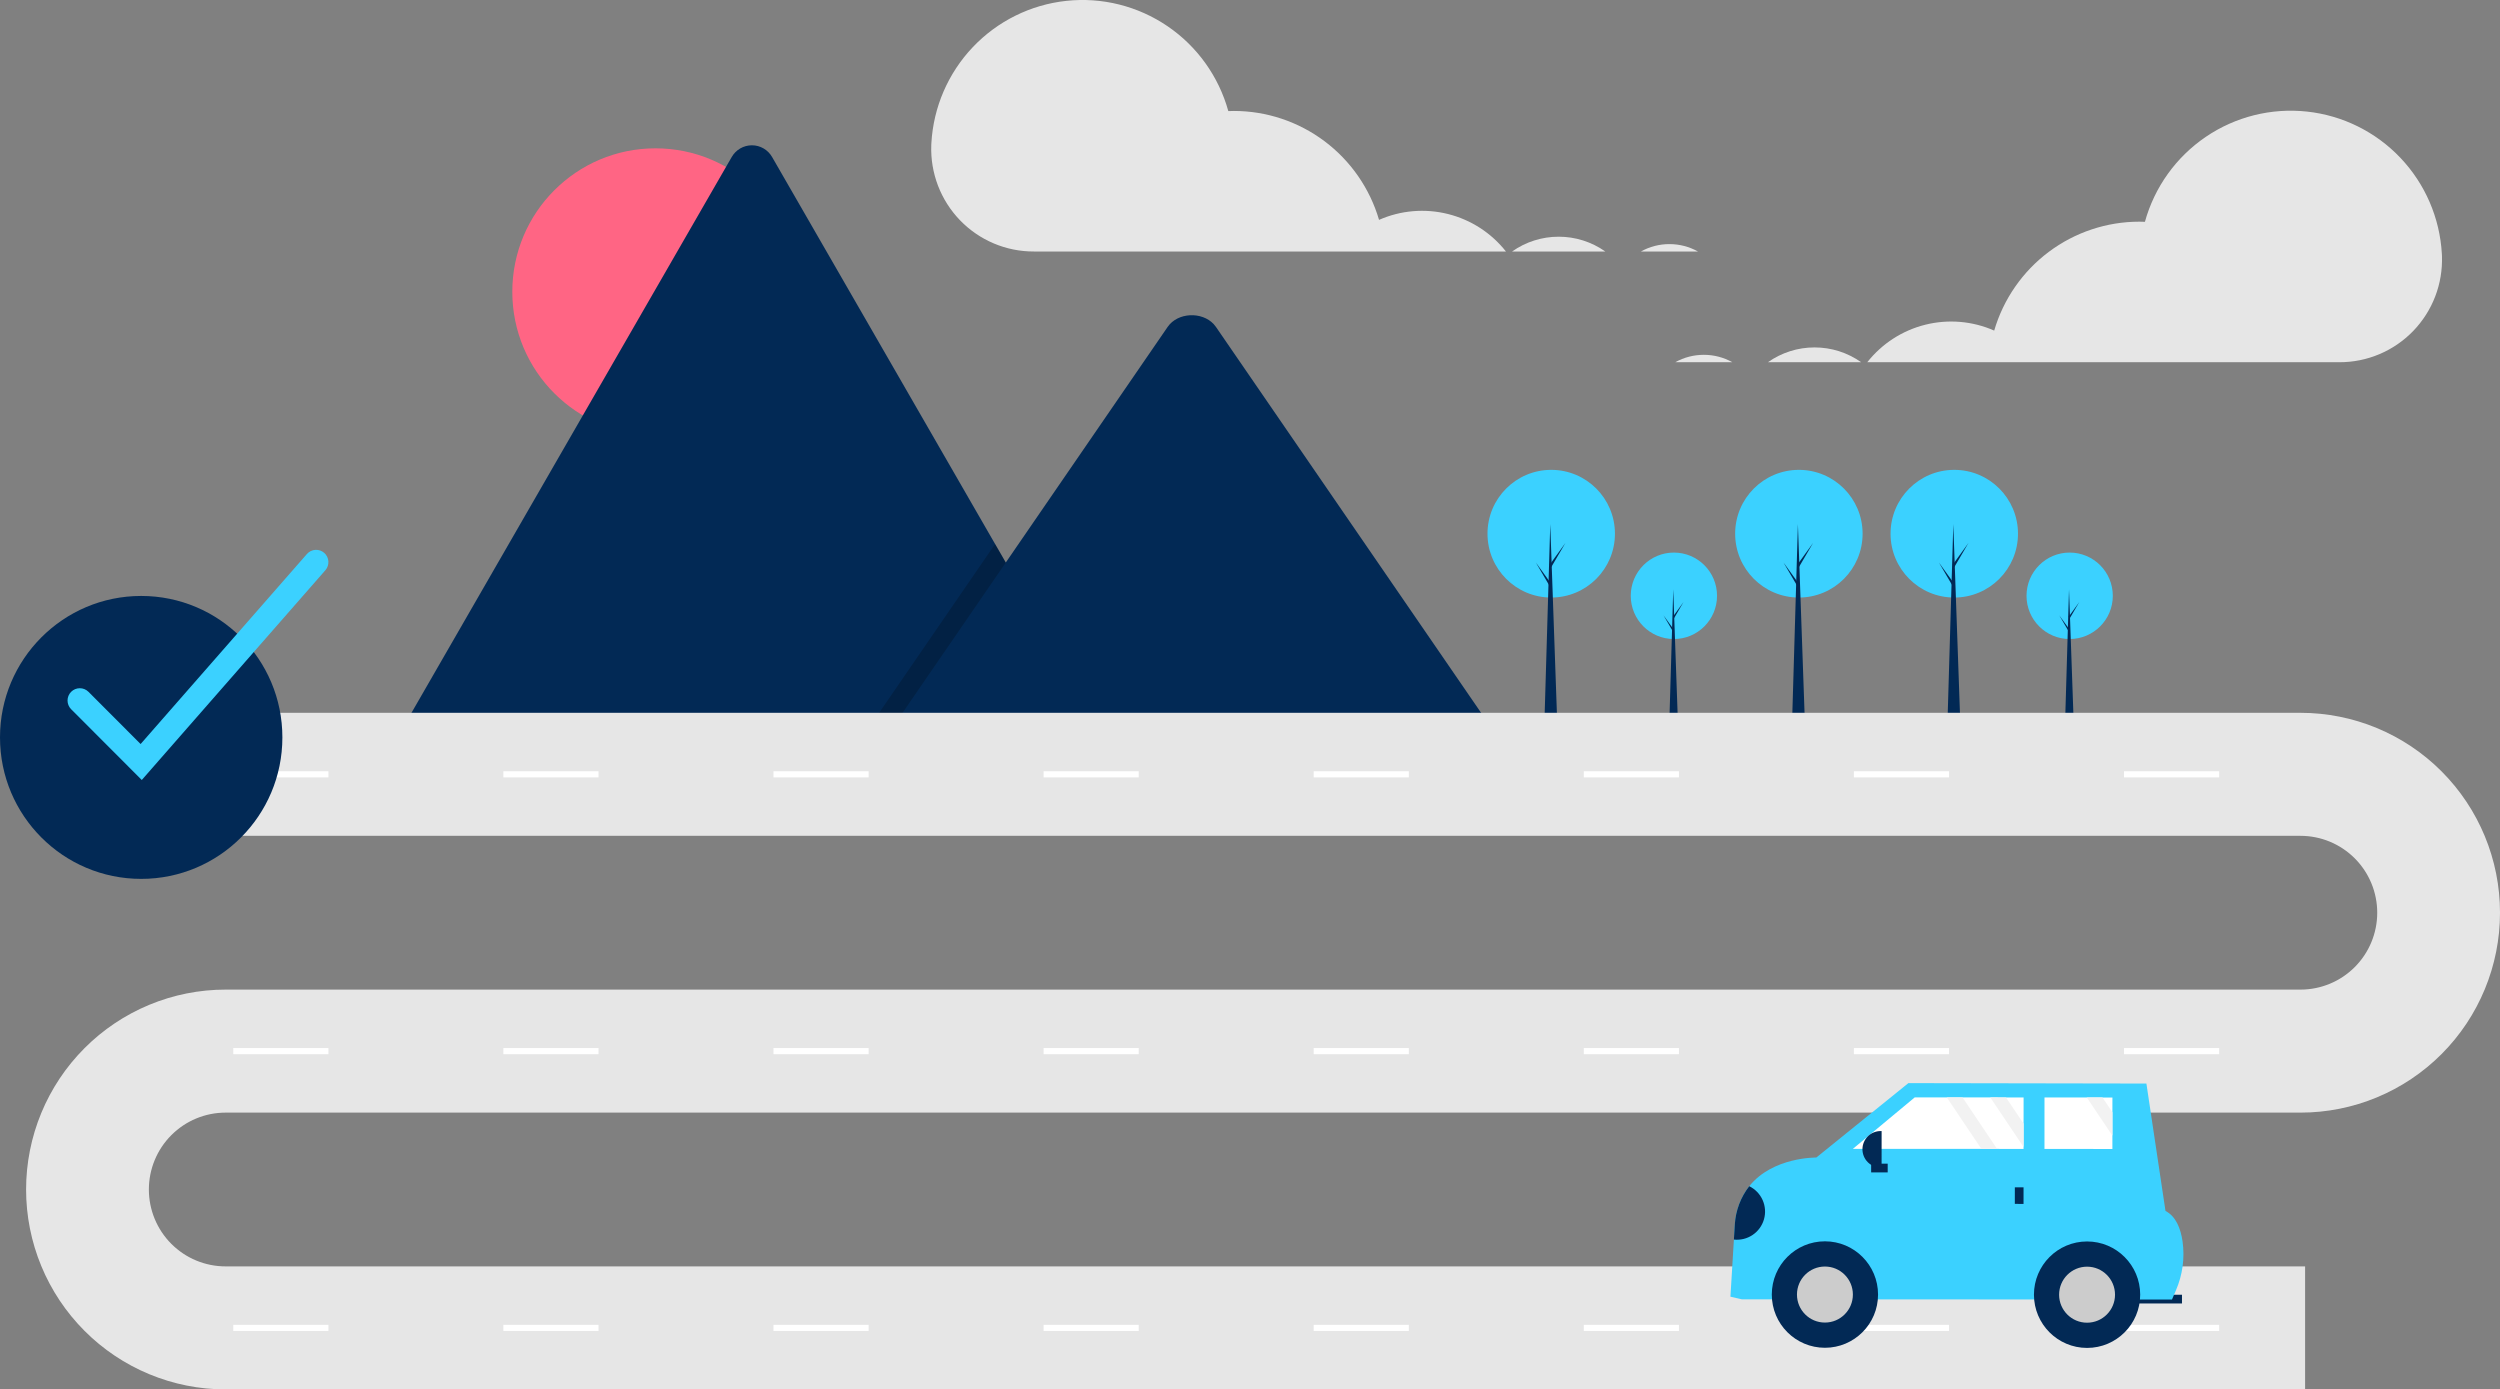 <svg xmlns="http://www.w3.org/2000/svg" width="538" height="299" viewBox="0 0 538 299" fill="none"><rect x="0" y="0" width="538" height="299" fill="#808080" stroke="none"/><g clip-path="url(#clip0_66_837)"><path d="M141.06 93.665C158.077 93.665 171.872 79.843 171.872 62.792C171.872 45.742 158.077 31.919 141.06 31.919C124.043 31.919 110.248 45.742 110.248 62.792C110.248 79.843 124.043 93.665 141.06 93.665Z" fill="#FF6584"></path><path d="M237.684 157.931H86.53C86.34 157.933 86.151 157.918 85.965 157.886L157.454 33.812C157.89 33.04 158.524 32.397 159.289 31.95C160.054 31.502 160.925 31.267 161.811 31.267C162.697 31.267 163.567 31.502 164.332 31.95C165.098 32.397 165.731 33.04 166.167 33.812L214.146 117.076L216.444 121.06L237.684 157.931Z" fill="#022955"></path><path opacity="0.2" d="M237.684 157.931H186.076L211.41 121.059L213.234 118.403L214.145 117.076L216.444 121.059L237.684 157.931Z" fill="black"></path><path d="M321.846 157.931H191.109L216.444 121.06L218.267 118.404L251.279 70.353C253.444 67.204 258.65 67.008 261.195 69.759C261.366 69.947 261.525 70.145 261.67 70.353L321.846 157.931Z" fill="#022955"></path><path d="M360.222 137.519C365.35 137.519 369.507 133.354 369.507 128.216C369.507 123.078 365.35 118.913 360.222 118.913C355.094 118.913 350.938 123.078 350.938 128.216C350.938 133.354 355.094 137.519 360.222 137.519Z" fill="#3BD1FF"></path><path d="M361.117 156.238H359.215L360.082 126.815L361.117 156.238Z" fill="#022955"></path><path d="M360.249 132.391L362.291 129.561L360.221 133.092L359.998 132.7L360.249 132.391Z" fill="#022955"></path><path d="M360.026 135.249L357.984 132.419L360.054 135.95L360.278 135.558L360.026 135.249Z" fill="#022955"></path><path d="M445.392 137.519C450.52 137.519 454.677 133.354 454.677 128.216C454.677 123.078 450.52 118.913 445.392 118.913C440.264 118.913 436.107 123.078 436.107 128.216C436.107 133.354 440.264 137.519 445.392 137.519Z" fill="#3BD1FF"></path><path d="M446.286 156.238H444.385L445.252 126.815L446.286 156.238Z" fill="#022955"></path><path d="M445.42 132.391L447.462 129.561L445.392 133.092L445.168 132.7L445.42 132.391Z" fill="#022955"></path><path d="M445.196 135.249L443.154 132.419L445.224 135.95L445.447 135.558L445.196 135.249Z" fill="#022955"></path><path d="M387.119 128.592C394.692 128.592 400.832 122.441 400.832 114.853C400.832 107.264 394.692 101.113 387.119 101.113C379.546 101.113 373.406 107.264 373.406 114.853C373.406 122.441 379.546 128.592 387.119 128.592Z" fill="#3BD1FF"></path><path d="M388.439 156.238H385.631L386.911 112.783L388.439 156.238Z" fill="#022955"></path><path d="M387.159 121.019L390.174 116.839L387.118 122.054L386.787 121.474L387.159 121.019Z" fill="#022955"></path><path d="M386.829 125.24L383.814 121.061L386.871 126.274L387.201 125.695L386.829 125.24Z" fill="#022955"></path><path d="M420.558 128.592C428.132 128.592 434.271 122.441 434.271 114.853C434.271 107.264 428.132 101.113 420.558 101.113C412.985 101.113 406.846 107.264 406.846 114.853C406.846 122.441 412.985 128.592 420.558 128.592Z" fill="#3BD1FF"></path><path d="M421.881 156.238H419.072L420.352 112.783L421.881 156.238Z" fill="#022955"></path><path d="M420.6 121.019L423.615 116.839L420.559 122.054L420.229 121.474L420.6 121.019Z" fill="#022955"></path><path d="M420.269 125.24L417.254 121.061L420.311 126.274L420.641 125.695L420.269 125.24Z" fill="#022955"></path><path d="M333.822 128.592C341.395 128.592 347.535 122.441 347.535 114.853C347.535 107.264 341.395 101.113 333.822 101.113C326.249 101.113 320.109 107.264 320.109 114.853C320.109 122.441 326.249 128.592 333.822 128.592Z" fill="#3BD1FF"></path><path d="M335.143 156.238H332.334L333.615 112.783L335.143 156.238Z" fill="#022955"></path><path d="M333.864 121.019L336.879 116.839L333.822 122.054L333.492 121.474L333.864 121.019Z" fill="#022955"></path><path d="M333.533 125.24L330.518 121.061L333.574 126.274L333.905 125.695L333.533 125.24Z" fill="#022955"></path><path d="M496.057 299H48.55C42.911 299 37.328 297.887 32.119 295.725C26.91 293.564 22.177 290.395 18.19 286.4C14.204 282.405 11.041 277.663 8.883 272.444C6.726 267.225 5.615 261.63 5.615 255.981C5.615 250.332 6.726 244.738 8.883 239.518C11.041 234.299 14.204 229.557 18.19 225.562C22.177 221.567 26.91 218.399 32.119 216.237C37.328 214.075 42.911 212.962 48.55 212.962H495.066C499.446 212.962 503.646 211.219 506.743 208.116C509.84 205.013 511.58 200.805 511.58 196.416C511.58 192.028 509.84 187.82 506.743 184.717C503.646 181.614 499.446 179.871 495.066 179.871H33.688V153.397H495.066C506.453 153.397 517.374 157.93 525.426 165.997C533.477 174.065 538.001 185.007 538.001 196.416C538.001 207.826 533.477 218.768 525.426 226.835C517.374 234.903 506.453 239.435 495.066 239.435H48.55C44.17 239.435 39.97 241.179 36.873 244.282C33.776 247.384 32.036 251.593 32.036 255.981C32.036 260.369 33.776 264.578 36.873 267.681C39.97 270.784 44.17 272.527 48.55 272.527H496.057V299Z" fill="#E6E6E6"></path><path d="M70.676 165.972H50.199V167.296H70.676V165.972Z" fill="white"></path><path d="M128.803 165.972H108.326V167.296H128.803V165.972Z" fill="white"></path><path d="M186.929 165.972H166.453V167.296H186.929V165.972Z" fill="white"></path><path d="M245.056 165.972H224.58V167.296H245.056V165.972Z" fill="white"></path><path d="M303.181 165.972H282.705V167.296H303.181V165.972Z" fill="white"></path><path d="M361.308 165.972H340.832V167.296H361.308V165.972Z" fill="white"></path><path d="M419.435 165.972H398.959V167.296H419.435V165.972Z" fill="white"></path><path d="M477.562 165.972H457.086V167.296H477.562V165.972Z" fill="white"></path><path d="M70.676 225.537H50.199V226.861H70.676V225.537Z" fill="white"></path><path d="M128.803 225.537H108.326V226.861H128.803V225.537Z" fill="white"></path><path d="M186.929 225.537H166.453V226.861H186.929V225.537Z" fill="white"></path><path d="M245.056 225.537H224.58V226.861H245.056V225.537Z" fill="white"></path><path d="M303.181 225.537H282.705V226.861H303.181V225.537Z" fill="white"></path><path d="M361.308 225.537H340.832V226.861H361.308V225.537Z" fill="white"></path><path d="M419.435 225.537H398.959V226.861H419.435V225.537Z" fill="white"></path><path d="M477.562 225.537H457.086V226.861H477.562V225.537Z" fill="white"></path><path d="M70.676 285.102H50.199V286.425H70.676V285.102Z" fill="white"></path><path d="M128.803 285.102H108.326V286.425H128.803V285.102Z" fill="white"></path><path d="M186.929 285.102H166.453V286.425H186.929V285.102Z" fill="white"></path><path d="M245.056 285.102H224.58V286.425H245.056V285.102Z" fill="white"></path><path d="M303.181 285.102H282.705V286.425H303.181V285.102Z" fill="white"></path><path d="M361.308 285.102H340.832V286.425H361.308V285.102Z" fill="white"></path><path d="M419.435 285.102H398.959V286.425H419.435V285.102Z" fill="white"></path><path d="M477.562 285.102H457.086V286.425H477.562V285.102Z" fill="white"></path><path d="M359.254 52.531C361.405 52.529 363.521 53.077 365.402 54.123H353.121C354.996 53.077 357.107 52.529 359.254 52.531Z" fill="#E6E6E6"></path><path d="M335.423 50.939C339.016 50.935 342.522 52.047 345.459 54.123H325.4C328.333 52.05 331.834 50.938 335.423 50.939Z" fill="#E6E6E6"></path><path d="M200.433 30.788C200.869 23.067 204.028 15.751 209.346 10.146C214.664 4.541 221.796 1.011 229.47 0.185C237.144 -0.642 244.862 1.29 251.247 5.635C257.632 9.98 262.27 16.456 264.333 23.908C264.728 23.893 265.122 23.878 265.52 23.878C272.556 23.879 279.403 26.163 285.036 30.388C290.669 34.613 294.785 40.552 296.769 47.316C301.431 45.263 306.641 44.818 311.584 46.05C316.526 47.281 320.921 50.121 324.08 54.123H222.488C219.524 54.131 216.589 53.54 213.859 52.385C211.128 51.23 208.659 49.535 206.597 47.402C204.536 45.268 202.925 42.739 201.862 39.967C200.799 37.195 200.305 34.237 200.41 31.269C200.417 31.109 200.424 30.948 200.433 30.788Z" fill="#E6E6E6"></path><path d="M366.666 76.357C364.515 76.355 362.399 76.903 360.518 77.949H372.798C370.923 76.903 368.812 76.355 366.666 76.357Z" fill="#E6E6E6"></path><path d="M390.497 74.765C386.903 74.761 383.397 75.873 380.461 77.949H400.519C397.587 75.875 394.086 74.763 390.497 74.765Z" fill="#E6E6E6"></path><path d="M525.487 54.614C525.051 46.892 521.892 39.577 516.574 33.972C511.256 28.367 504.124 24.837 496.45 24.011C488.776 23.184 481.058 25.116 474.673 29.461C468.288 33.806 463.65 40.281 461.587 47.734C461.192 47.719 460.798 47.704 460.4 47.704C453.364 47.705 446.517 49.989 440.884 54.214C435.251 58.439 431.135 64.378 429.151 71.142C424.489 69.089 419.278 68.644 414.336 69.876C409.394 71.107 404.999 73.947 401.84 77.949H503.432C506.396 77.957 509.331 77.366 512.061 76.211C514.792 75.056 517.261 73.361 519.323 71.228C521.384 69.094 522.994 66.565 524.058 63.793C525.121 61.021 525.614 58.063 525.51 55.095C525.503 54.935 525.495 54.774 525.487 54.614Z" fill="#E6E6E6"></path><path d="M457.757 280.5L469.564 280.506L469.565 278.628L457.758 278.622L457.757 280.5Z" fill="#022955"></path><path d="M372.389 279.046L374.825 279.611L467.41 279.66L468.243 277.717C469.695 274.383 470.193 270.71 469.682 267.109C469.283 264.425 468.284 261.757 466.014 260.599L461.906 233.179L410.683 233.088L390.865 249.103C390.865 249.103 381.517 248.935 376.438 255.27C374.606 257.626 373.525 260.48 373.334 263.46L373.134 266.756L372.389 279.046Z" fill="#3BD1FF"></path><path d="M392.724 290.042C399.038 290.042 404.156 284.914 404.156 278.587C404.156 272.261 399.038 267.132 392.724 267.132C386.41 267.132 381.291 272.261 381.291 278.587C381.291 284.914 386.41 290.042 392.724 290.042Z" fill="#022955"></path><path d="M392.724 284.616C396.047 284.616 398.741 281.917 398.741 278.587C398.741 275.258 396.047 272.558 392.724 272.558C389.401 272.558 386.707 275.258 386.707 278.587C386.707 281.917 389.401 284.616 392.724 284.616Z" fill="#CCCCCC"></path><path d="M449.138 290.073C455.452 290.073 460.57 284.944 460.57 278.617C460.57 272.291 455.452 267.162 449.138 267.162C442.824 267.162 437.705 272.291 437.705 278.617C437.705 284.944 442.824 290.073 449.138 290.073Z" fill="#022955"></path><path d="M449.136 284.646C452.459 284.646 455.153 281.947 455.153 278.617C455.153 275.288 452.459 272.588 449.136 272.588C445.813 272.588 443.119 275.288 443.119 278.617C443.119 281.947 445.813 284.646 449.136 284.646Z" fill="#CCCCCC"></path><path d="M398.738 247.232L426.394 247.243H429.77L435.47 247.247V246.831L435.474 241.808L435.478 236.169H431.686L428.31 236.166L422.33 236.161H418.954L412.05 236.157L398.738 247.232Z" fill="white"></path><path d="M439.971 247.252L454.587 247.26L454.59 244.386V239.364L454.595 236.182H452.455L449.078 236.177L439.975 236.174L439.971 247.252Z" fill="white"></path><path d="M433.591 259.079L435.465 259.08L435.467 255.512L433.593 255.511L433.591 259.079Z" fill="#022955"></path><path d="M406.231 252.304L406.232 250.426L402.671 250.424L402.67 252.302L406.231 252.304Z" fill="#022955"></path><path d="M404.92 251.252L404.714 251.252C404.199 251.251 403.69 251.15 403.215 250.952C402.74 250.755 402.308 250.465 401.945 250.101C401.581 249.736 401.293 249.303 401.096 248.827C400.9 248.351 400.798 247.84 400.799 247.325C400.799 246.809 400.901 246.299 401.098 245.823C401.295 245.347 401.584 244.914 401.948 244.55C402.311 244.186 402.743 243.897 403.219 243.7C403.694 243.503 404.204 243.402 404.718 243.402L404.924 243.402L404.92 251.252Z" fill="#022955"></path><path d="M373.133 266.756C374.55 266.91 375.976 266.558 377.16 265.763C378.344 264.967 379.21 263.778 379.605 262.405C380 261.033 379.899 259.564 379.319 258.259C378.74 256.954 377.719 255.896 376.438 255.27C374.605 257.626 373.524 260.48 373.333 263.46L373.133 266.756Z" fill="#022955"></path><path d="M428.311 236.166L435.471 246.831L435.475 241.808L431.687 236.169L428.311 236.166Z" fill="#F2F2F2"></path><path d="M449.078 236.177L454.59 244.386V239.364L452.454 236.182L449.078 236.177Z" fill="#F2F2F2"></path><path d="M418.955 236.162L426.395 247.243H429.772L422.331 236.162H418.955Z" fill="#F2F2F2"></path><path d="M30.384 189.136C47.165 189.136 60.769 175.506 60.769 158.692C60.769 141.878 47.165 128.248 30.384 128.248C13.604 128.248 0 141.878 0 158.692C0 175.506 13.604 189.136 30.384 189.136Z" fill="#022955"></path><path d="M30.51 167.857L15.305 152.622C14.81 152.125 14.533 151.452 14.533 150.751C14.534 150.049 14.812 149.376 15.307 148.88C15.802 148.384 16.474 148.105 17.174 148.105C17.874 148.104 18.546 148.382 19.042 148.878L30.258 160.116L66.048 119.222C66.51 118.696 67.162 118.374 67.861 118.329C68.559 118.283 69.247 118.518 69.774 118.98C70.3 119.443 70.622 120.096 70.668 120.795C70.714 121.495 70.481 122.185 70.02 122.713L30.51 167.857Z" fill="#3BD1FF"></path></g><defs><clipPath id="clip0_66_837"><rect width="538" height="299" fill="white"></rect></clipPath></defs></svg>